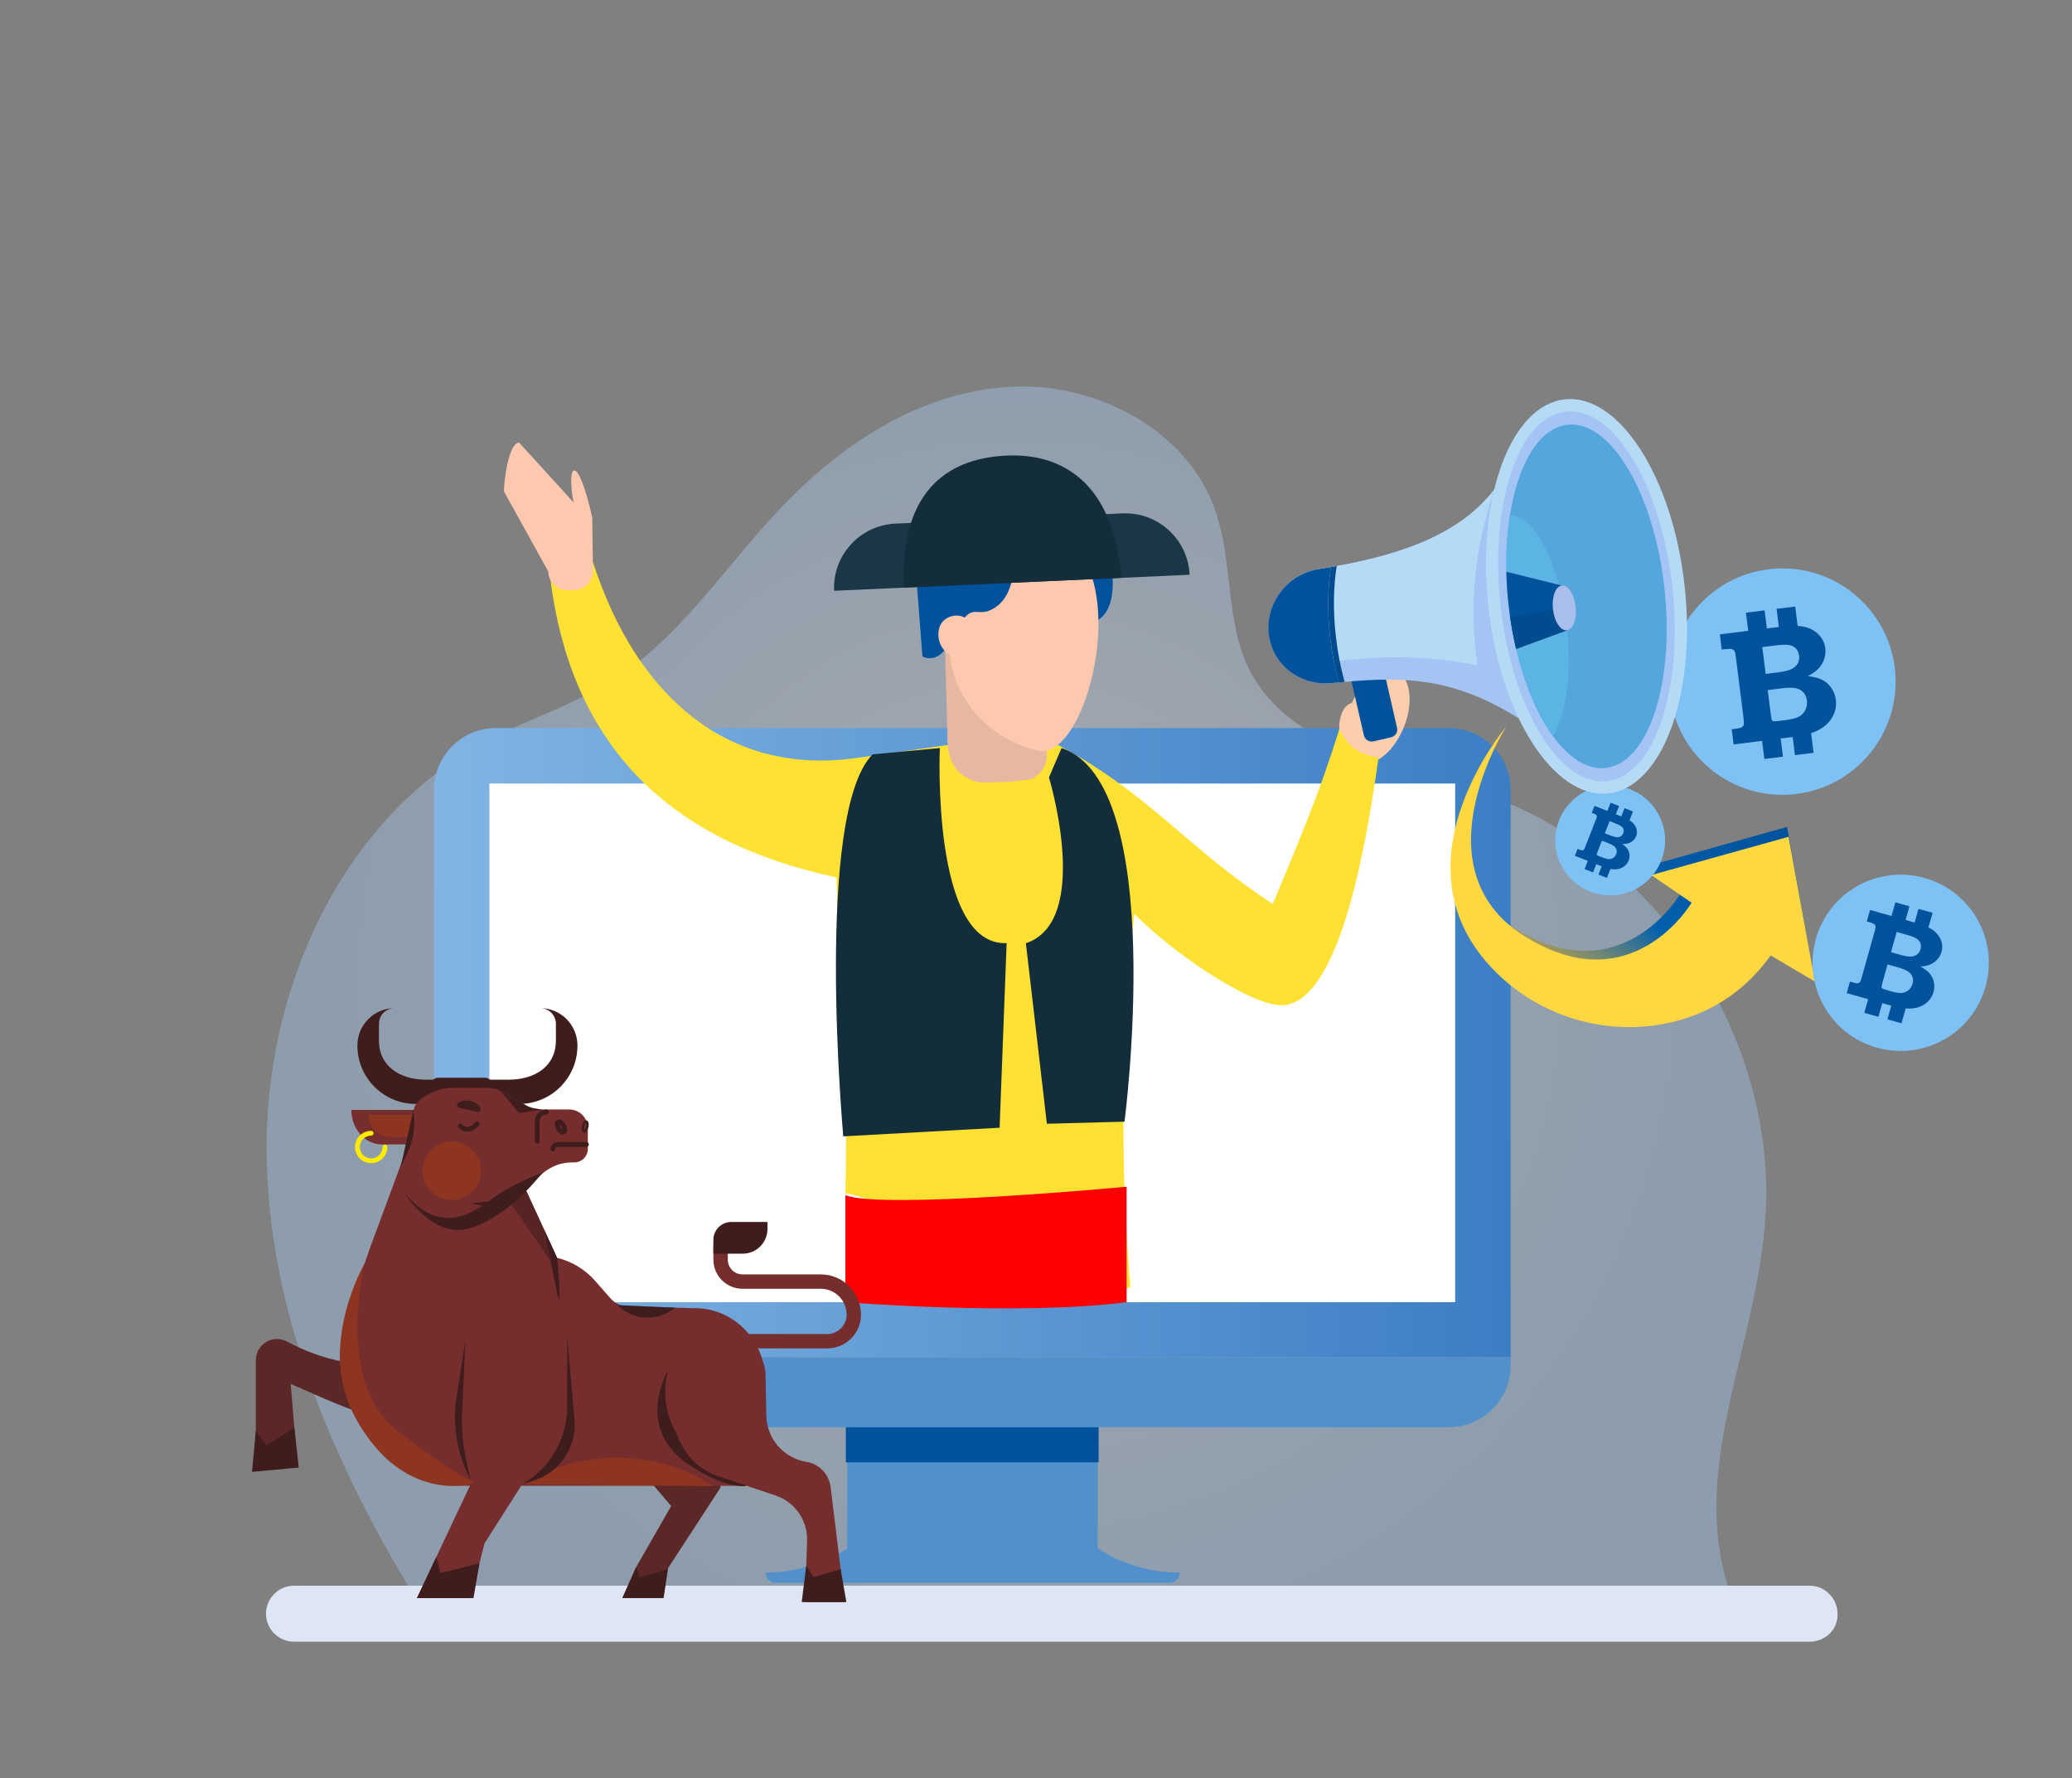 <svg width="296" height="254" viewBox="0 0 296 254" fill="none" xmlns="http://www.w3.org/2000/svg">
<rect x="0" y="0" width="296" height="254" fill="#808080" stroke="none"/>
<g clip-path="url(#clip0_514_193382)">
<path opacity="0.36" d="M58.3 226.5C46.7 207.2 37.8 185.4 38.1 162.8C38.4 140.2 49.2 116.9 69 106.1C75.2 102.8 82 100.7 87.9 96.9C97.4 90.8 103.7 80.8 111.5 72.6C120.1 63.5 131.2 56.2 143.6 55.3C156 54.3 169.5 61.1 173.6 72.9C176.2 80.3 175 88.7 178.5 95.7C184.5 107.5 200.2 109.1 212.6 113.6C236.9 122.3 253.9 148.2 252.2 173.9C251 192.2 241.5 209 246.8 226.5H58.3Z" fill="url(#paint0_radial_514_193382)"/>
<path d="M258.5 234.5H42C39.8 234.5 38 232.7 38 230.5C38 228.3 39.8 226.5 42 226.5H258.5C260.7 226.5 262.5 228.3 262.5 230.5C262.6 232.7 260.8 234.5 258.5 234.5Z" fill="#DEE6F5"/>
<path d="M156.819 221.188V202.937H146.818H131.03H121.029V221.188C117.66 223.348 113.643 224.622 109.345 224.622C109.345 225.443 110.014 226.091 110.813 226.091H121.029H156.84H167.056C167.877 226.091 168.525 225.421 168.525 224.622C164.184 224.622 160.188 223.348 156.819 221.188Z" fill="#5290CC"/>
<path d="M156.947 198.725H120.834V208.877H156.947V198.725Z" fill="#00529C"/>
<path d="M215.806 193.887V112.849C215.806 107.967 211.853 103.993 206.95 103.993H70.856C65.975 103.993 62.001 107.946 62.001 112.849V193.887H215.806Z" fill="url(#paint1_linear_514_193382)"/>
<path d="M215.805 193.887V195.01C215.805 199.892 211.852 203.866 206.949 203.866H70.856C65.974 203.866 62 199.913 62 195.01V193.887H215.805Z" fill="#5290CC"/>
<path d="M207.879 111.92H69.906V186.004H207.879V111.92Z" fill="white"/>
<path d="M259.079 139.416L255.3 118.117L234.305 124.009L239.965 127.786C239.965 127.786 231.517 142.184 216.094 132.434C200.671 122.683 213.674 106.261 213.674 106.261C213.674 106.261 200.371 121.827 213.177 136.831C219.198 143.885 225.965 146.556 235.132 145.152C240.574 144.318 246.649 141.724 251.319 135.222L259.079 139.416Z" fill="url(#paint2_linear_514_193382)"/>
<path d="M259.28 140.211L255.507 119.529L235.854 125.006L241.66 128.939C241.66 128.939 233.153 143.437 217.73 133.686C202.307 123.936 215.184 103.777 215.184 103.777C215.184 103.777 199.425 122.272 212.232 137.277C218.252 144.33 227.601 147.809 236.768 146.404C242.21 145.571 248.284 142.977 252.954 136.475L259.28 140.211Z" fill="#FFD741"/>
<path d="M256.647 113.407C265.508 112.294 271.789 104.208 270.676 95.347C269.563 86.486 261.477 80.205 252.616 81.318C243.755 82.431 237.474 90.517 238.587 99.378C239.7 108.239 247.786 114.52 256.647 113.407Z" fill="#7EC1F4"/>
<path d="M261.526 98.135C261.128 97.611 260.626 97.223 260.021 96.981C259.604 96.806 259.012 96.668 258.251 96.573C258.909 96.253 259.427 95.893 259.799 95.482C260.175 95.068 260.44 94.616 260.602 94.124C260.768 93.63 260.823 93.124 260.758 92.604C260.669 91.892 260.375 91.263 259.878 90.716C259.379 90.171 258.723 89.789 257.9 89.57C257.584 89.484 257.212 89.436 256.805 89.41L256.457 86.636L253.798 86.97L254.123 89.557L252.41 89.772L252.085 87.185L249.424 87.519L249.749 90.106L245.688 90.617L245.961 92.789L246.574 92.712C246.989 92.66 247.278 92.663 247.431 92.721C247.586 92.777 247.705 92.865 247.782 92.987C247.86 93.106 247.926 93.401 247.984 93.867L249.086 102.635C249.144 103.096 249.151 103.389 249.106 103.527C249.062 103.668 248.969 103.78 248.833 103.876C248.697 103.964 248.417 104.035 248.003 104.087L247.39 104.164L247.662 106.334L251.724 105.824L252.049 108.413L254.709 108.079L254.384 105.49L255.898 105.299C255.965 105.291 256.031 105.283 256.095 105.275L256.421 107.864L259.08 107.53L258.727 104.721C259.167 104.579 259.546 104.418 259.864 104.241C260.736 103.759 261.379 103.135 261.794 102.37C262.214 101.602 262.366 100.8 262.262 99.966C262.174 99.272 261.929 98.662 261.526 98.135ZM251.755 92.428L253.478 92.211C254.484 92.085 255.194 92.06 255.601 92.138C256.004 92.211 256.331 92.382 256.572 92.648C256.818 92.918 256.965 93.26 257.016 93.671C257.066 94.068 257 94.431 256.824 94.763C256.641 95.098 256.345 95.365 255.933 95.566C255.519 95.773 254.863 95.933 253.962 96.047L252.239 96.263L251.755 92.428ZM257.844 101.537C257.583 101.964 257.249 102.27 256.821 102.448C256.402 102.626 255.856 102.758 255.188 102.842L254.04 102.986C253.659 103.034 253.422 103.041 253.328 103.012C253.236 102.986 253.167 102.918 253.115 102.819C253.078 102.737 253.02 102.46 252.955 101.975L252.528 98.571L254.561 98.316C255.46 98.203 256.126 98.203 256.584 98.315C257.039 98.425 257.399 98.627 257.652 98.927C257.912 99.219 258.073 99.596 258.132 100.066C258.202 100.617 258.105 101.104 257.844 101.537Z" fill="#00529C"/>
<path d="M268.121 149.648C274.815 151.53 281.767 147.628 283.648 140.934C285.53 134.239 281.628 127.288 274.934 125.406C268.239 123.525 261.287 127.427 259.406 134.121C257.525 140.815 261.427 147.767 268.121 149.648Z" fill="#7EC1F4"/>
<path d="M276.24 140.167C276.112 139.67 275.869 139.24 275.509 138.883C275.262 138.632 274.879 138.354 274.362 138.056C274.931 138.025 275.411 137.923 275.802 137.741C276.197 137.558 276.525 137.313 276.789 137.01C277.058 136.706 277.251 136.359 277.361 135.966C277.512 135.429 277.492 134.888 277.301 134.346C277.108 133.803 276.752 133.331 276.228 132.925C276.027 132.768 275.775 132.621 275.491 132.479L276.08 130.383L274.071 129.819L273.522 131.773L272.228 131.41L272.777 129.455L270.767 128.89L270.218 130.845L267.15 129.983L266.688 131.624L267.152 131.754C267.465 131.842 267.671 131.932 267.764 132.02C267.858 132.107 267.917 132.206 267.935 132.317C267.955 132.426 267.913 132.657 267.814 133.009L265.953 139.633C265.855 139.982 265.772 140.194 265.698 140.28C265.623 140.367 265.523 140.42 265.396 140.447C265.272 140.47 265.05 140.435 264.737 140.347L264.274 140.217L263.813 141.857L266.881 142.719L266.331 144.675L268.341 145.24L268.891 143.284L270.035 143.605C270.085 143.619 270.135 143.633 270.184 143.647L269.634 145.603L271.643 146.167L272.239 144.045C272.598 144.077 272.919 144.076 273.2 144.045C273.971 143.963 274.622 143.71 275.151 143.286C275.684 142.862 276.036 142.333 276.213 141.703C276.36 141.179 276.37 140.667 276.24 140.167ZM270.955 133.117L272.256 133.483C273.016 133.696 273.534 133.893 273.802 134.072C274.069 134.247 274.252 134.468 274.344 134.732C274.439 135 274.441 135.29 274.354 135.6C274.27 135.9 274.112 136.141 273.885 136.326C273.653 136.51 273.36 136.613 273.003 136.632C272.644 136.655 272.125 136.572 271.444 136.381L270.142 136.015L270.955 133.117ZM272.568 141.494C272.252 141.721 271.92 141.84 271.559 141.838C271.205 141.839 270.773 141.769 270.268 141.627L269.401 141.383C269.113 141.302 268.941 141.236 268.883 141.186C268.824 141.14 268.796 141.071 268.788 140.984C268.786 140.914 268.829 140.697 268.929 140.33L269.651 137.758L271.187 138.19C271.866 138.381 272.345 138.582 272.639 138.801C272.932 139.018 273.13 139.272 273.22 139.563C273.318 139.852 273.32 140.171 273.22 140.526C273.104 140.942 272.887 141.262 272.568 141.494Z" fill="#00529C"/>
<path d="M227.163 127.331C231.186 128.91 235.727 126.929 237.305 122.906C238.884 118.883 236.903 114.343 232.881 112.764C228.858 111.185 224.317 113.166 222.738 117.189C221.16 121.211 223.141 125.752 227.163 127.331Z" fill="#7EC1F4"/>
<path d="M232.773 121.972C232.725 121.657 232.601 121.376 232.4 121.133C232.264 120.962 232.044 120.766 231.743 120.55C232.096 120.566 232.4 120.533 232.653 120.445C232.908 120.356 233.126 120.225 233.309 120.054C233.494 119.883 233.634 119.68 233.727 119.444C233.854 119.121 233.875 118.785 233.79 118.438C233.704 118.091 233.514 117.777 233.215 117.493C233.101 117.384 232.954 117.277 232.787 117.172L233.281 115.912L232.074 115.439L231.613 116.613L230.836 116.308L231.297 115.133L230.089 114.659L229.628 115.834L227.784 115.11L227.397 116.097L227.676 116.206C227.864 116.28 227.986 116.348 228.038 116.408C228.09 116.468 228.121 116.533 228.125 116.602C228.131 116.671 228.09 116.811 228.007 117.023L226.445 121.003C226.363 121.213 226.298 121.339 226.247 121.387C226.196 121.437 226.13 121.463 226.05 121.472C225.972 121.478 225.837 121.443 225.649 121.369L225.371 121.26L224.984 122.245L226.827 122.969L226.366 124.144L227.574 124.618L228.035 123.443L228.723 123.713C228.753 123.725 228.783 123.736 228.812 123.748L228.351 124.923L229.558 125.397L230.058 124.122C230.278 124.163 230.477 124.183 230.653 124.181C231.135 124.178 231.552 124.062 231.906 123.833C232.262 123.604 232.512 123.299 232.661 122.92C232.784 122.605 232.822 122.289 232.773 121.972ZM229.943 117.285L230.725 117.591C231.181 117.771 231.489 117.925 231.644 118.052C231.798 118.176 231.898 118.325 231.938 118.493C231.98 118.665 231.963 118.845 231.89 119.031C231.819 119.211 231.707 119.35 231.555 119.451C231.4 119.55 231.213 119.595 230.991 119.585C230.767 119.577 230.451 119.494 230.042 119.333L229.26 119.026L229.943 117.285ZM230.42 122.565C230.211 122.686 229.998 122.738 229.775 122.715C229.556 122.693 229.293 122.623 228.99 122.504L228.469 122.3C228.296 122.232 228.193 122.18 228.16 122.146C228.127 122.113 228.114 122.069 228.114 122.015C228.117 121.971 228.157 121.84 228.242 121.619L228.848 120.074L229.771 120.436C230.179 120.596 230.463 120.75 230.631 120.904C230.799 121.056 230.905 121.226 230.943 121.411C230.986 121.596 230.967 121.793 230.883 122.006C230.785 122.257 230.632 122.441 230.42 122.565Z" fill="#00529C"/>
<path d="M227.163 127.331C231.186 128.91 235.727 126.929 237.305 122.906C238.884 118.883 236.903 114.343 232.881 112.764C228.858 111.185 224.317 113.166 222.738 117.189C221.16 121.211 223.141 125.752 227.163 127.331Z" fill="#7EC1F4"/>
<path d="M232.773 121.972C232.725 121.657 232.601 121.376 232.4 121.133C232.264 120.962 232.044 120.766 231.743 120.55C232.096 120.566 232.4 120.533 232.653 120.445C232.908 120.356 233.126 120.225 233.309 120.054C233.494 119.883 233.634 119.68 233.727 119.444C233.854 119.121 233.875 118.785 233.79 118.438C233.704 118.091 233.514 117.777 233.215 117.493C233.101 117.384 232.954 117.277 232.787 117.172L233.281 115.912L232.074 115.439L231.613 116.613L230.836 116.308L231.297 115.133L230.089 114.659L229.628 115.834L227.784 115.11L227.397 116.097L227.676 116.206C227.864 116.28 227.986 116.348 228.038 116.408C228.09 116.468 228.121 116.533 228.125 116.602C228.131 116.671 228.09 116.811 228.007 117.023L226.445 121.003C226.363 121.213 226.298 121.339 226.247 121.387C226.196 121.437 226.13 121.463 226.05 121.472C225.972 121.478 225.837 121.443 225.649 121.369L225.371 121.26L224.984 122.245L226.827 122.969L226.366 124.144L227.574 124.618L228.035 123.443L228.723 123.713C228.753 123.725 228.783 123.736 228.812 123.748L228.351 124.923L229.558 125.397L230.058 124.122C230.278 124.163 230.477 124.183 230.653 124.181C231.135 124.178 231.552 124.062 231.906 123.833C232.262 123.604 232.512 123.299 232.661 122.92C232.784 122.605 232.822 122.289 232.773 121.972ZM229.943 117.285L230.725 117.591C231.181 117.771 231.489 117.925 231.644 118.052C231.798 118.176 231.898 118.325 231.938 118.493C231.98 118.665 231.963 118.845 231.89 119.031C231.819 119.211 231.707 119.35 231.555 119.451C231.4 119.55 231.213 119.595 230.991 119.585C230.767 119.577 230.451 119.494 230.042 119.333L229.26 119.026L229.943 117.285ZM230.42 122.565C230.211 122.686 229.998 122.738 229.775 122.715C229.556 122.693 229.293 122.623 228.99 122.504L228.469 122.3C228.296 122.232 228.193 122.18 228.16 122.146C228.127 122.113 228.114 122.069 228.114 122.015C228.117 121.971 228.157 121.84 228.242 121.619L228.848 120.074L229.771 120.436C230.179 120.596 230.463 120.75 230.631 120.904C230.799 121.056 230.905 121.226 230.943 121.411C230.986 121.596 230.967 121.793 230.883 122.006C230.785 122.257 230.632 122.441 230.42 122.565Z" fill="#00529C"/>
<path d="M233.341 107.649C236.754 105.158 237.502 100.372 235.011 96.959C232.52 93.546 227.734 92.798 224.321 95.289C220.908 97.779 220.16 102.565 222.651 105.978C225.142 109.392 229.928 110.139 233.341 107.649Z" fill="#7EC1F4"/>
<path d="M231.862 100.209C231.577 100.083 231.28 100.038 230.974 100.076C230.761 100.099 230.485 100.177 230.148 100.313C230.347 100.029 230.479 99.762 230.539 99.507C230.599 99.249 230.606 99.001 230.56 98.76C230.516 98.518 230.423 98.296 230.276 98.095C230.076 97.821 229.811 97.628 229.48 97.515C229.148 97.404 228.789 97.396 228.398 97.494C228.248 97.531 228.083 97.596 227.908 97.678L227.129 96.61L226.104 97.358L226.832 98.354L226.172 98.835L225.445 97.839L224.42 98.587L225.147 99.583L223.583 100.725L224.194 101.562L224.43 101.389C224.589 101.273 224.71 101.208 224.787 101.197C224.863 101.185 224.933 101.194 224.993 101.226C225.052 101.258 225.147 101.365 225.278 101.544L227.743 104.922C227.872 105.099 227.943 105.219 227.955 105.286C227.969 105.355 227.957 105.422 227.922 105.493C227.886 105.561 227.786 105.654 227.627 105.771L227.391 105.943L228.001 106.779L229.565 105.637L230.293 106.635L231.318 105.887L230.59 104.89L231.173 104.464C231.199 104.445 231.224 104.427 231.249 104.409L231.977 105.406L233.001 104.658L232.211 103.576C232.361 103.417 232.481 103.263 232.572 103.117C232.823 102.718 232.946 102.312 232.942 101.901C232.94 101.487 232.82 101.12 232.585 100.799C232.39 100.531 232.149 100.335 231.862 100.209ZM226.509 100.085L227.173 99.6C227.56 99.318 227.849 99.144 228.035 99.084C228.218 99.022 228.393 99.017 228.554 99.072C228.717 99.128 228.857 99.236 228.972 99.394C229.083 99.547 229.139 99.713 229.143 99.89C229.144 100.071 229.082 100.249 228.958 100.427C228.834 100.607 228.599 100.824 228.252 101.077L227.588 101.562L226.509 100.085ZM231.117 102.461C231.106 102.697 231.038 102.9 230.902 103.072C230.769 103.242 230.573 103.421 230.316 103.609L229.874 103.932C229.727 104.039 229.631 104.097 229.585 104.106C229.541 104.116 229.497 104.104 229.453 104.075C229.419 104.049 229.331 103.948 229.193 103.762L228.236 102.451L229.02 101.879C229.366 101.627 229.642 101.474 229.857 101.415C230.07 101.357 230.266 101.358 230.439 101.424C230.614 101.486 230.767 101.605 230.899 101.786C231.054 101.998 231.125 102.222 231.117 102.461Z" fill="#00529C"/>
<path fill-rule="evenodd" clip-rule="evenodd" d="M199.552 95.898C197.541 94.899 194.677 96.92 193.119 100.419C191.974 100.668 191.192 102.371 191.338 104.416C191.459 106.11 192.182 107.544 193.097 108.1C193.338 108.392 193.622 108.625 193.95 108.788C195.98 109.797 198.879 107.729 200.426 104.169C201.973 100.61 201.582 96.907 199.552 95.898Z" fill="#FDCEAE"/>
<path fill-rule="evenodd" clip-rule="evenodd" d="M136.898 106.202L122.345 108.269C103.87 110.891 90.846 99.288 84.737 80.374C83.011 81.98 80.966 82.662 78.583 82.365C81.519 106.356 95.317 120.154 119.49 125.319C120.093 144.112 121.225 151.944 120.768 170.412C134.191 173.375 147.683 186.227 161.483 183.904C159.917 165.142 160.292 148.71 162.026 130.53C168.257 136.782 179.713 144.284 183.747 143.545C190.875 142.238 194.693 124.334 196.937 108.173C194.283 107.936 192.446 106.542 191.338 104.116C188.567 113.143 185.344 120.662 181.827 129.129C168.92 120.67 164.1 113.004 149.429 105.507L136.898 106.202Z" fill="#FFE133"/>
<path fill-rule="evenodd" clip-rule="evenodd" d="M193.073 97.315L197.81 96.231L199.578 103.955C199.718 104.566 199.333 105.179 198.723 105.319L196.204 105.895C195.594 106.035 194.981 105.65 194.841 105.04L193.073 97.315Z" fill="#00529C"/>
<path fill-rule="evenodd" clip-rule="evenodd" d="M188.381 81.29C199.187 79.599 208.311 76.679 213.465 69.925L224.082 93.966L216.96 102.607C206.847 96.285 199.501 96.685 190.188 97.572C185.745 97.995 181.738 94.992 181.246 90.557C181.073 88.998 181.359 87.476 181.993 86.126L181.994 86.123C182.018 86.073 182.042 86.023 182.067 85.974L182.076 85.955C182.23 85.645 182.402 85.345 182.592 85.057L182.594 85.054C182.623 85.01 182.652 84.966 182.682 84.923L182.698 84.899C182.727 84.858 182.755 84.817 182.784 84.777L182.801 84.753C182.832 84.711 182.863 84.668 182.894 84.626L182.899 84.62C182.932 84.576 182.965 84.532 182.999 84.489L183.015 84.468C183.151 84.294 183.294 84.126 183.443 83.963L183.458 83.946L183.548 83.85L183.591 83.805L183.671 83.724L183.724 83.67L183.802 83.593L183.854 83.543L183.937 83.465L183.99 83.416C184.019 83.39 184.047 83.364 184.076 83.338L184.116 83.303C184.148 83.275 184.18 83.247 184.212 83.219C184.257 83.181 184.302 83.143 184.347 83.106L184.434 83.036L184.494 82.989L184.577 82.925L184.643 82.874L184.729 82.811L184.792 82.765L184.881 82.703L184.952 82.654L185.028 82.602L185.122 82.54L185.184 82.5C185.217 82.479 185.251 82.458 185.285 82.437L185.349 82.398C185.384 82.376 185.42 82.356 185.455 82.335L185.508 82.304L185.509 82.303L185.554 82.278C185.595 82.255 185.635 82.232 185.676 82.21L185.73 82.181L185.841 82.123L185.911 82.087L186.014 82.035L186.085 82.002L186.184 81.955L186.261 81.92C186.295 81.904 186.33 81.889 186.364 81.875L186.436 81.844C186.475 81.827 186.514 81.811 186.554 81.795L186.611 81.772C186.654 81.755 186.698 81.738 186.741 81.722L186.796 81.701L186.798 81.7C186.855 81.68 186.911 81.66 186.968 81.64L186.971 81.639L187.043 81.615C187.08 81.603 187.118 81.59 187.156 81.578L187.23 81.555C187.268 81.544 187.305 81.532 187.343 81.522L187.423 81.499L187.529 81.47L187.609 81.449L187.73 81.419L187.795 81.404C187.839 81.393 187.884 81.383 187.929 81.374L187.989 81.361C188.033 81.352 188.077 81.343 188.121 81.335L188.187 81.322C188.252 81.311 188.316 81.3 188.381 81.29Z" fill="#A4C4F4"/>
<path fill-rule="evenodd" clip-rule="evenodd" d="M188.381 81.29C199.187 79.599 208.311 76.679 213.465 69.925C210.665 78.301 209.775 86.676 211.087 95.052C204.242 93.612 197.396 93.626 190.551 94.47L185.521 82.297L185.554 82.278C185.595 82.255 185.635 82.232 185.676 82.21L185.73 82.181L185.841 82.123L185.911 82.087L186.014 82.035L186.085 82.002L186.184 81.955L186.261 81.92C186.295 81.904 186.33 81.889 186.364 81.875L186.436 81.844C186.475 81.827 186.514 81.811 186.554 81.795L186.611 81.772C186.654 81.755 186.698 81.738 186.741 81.722L186.796 81.701L186.798 81.7C186.855 81.68 186.911 81.66 186.968 81.64L186.971 81.639L187.043 81.615C187.08 81.603 187.118 81.59 187.156 81.578L187.23 81.555C187.268 81.544 187.305 81.532 187.343 81.522L187.423 81.499L187.529 81.47L187.609 81.449L187.73 81.419L187.795 81.404C187.839 81.393 187.884 81.383 187.929 81.374L187.989 81.361C188.033 81.352 188.077 81.343 188.121 81.335L188.187 81.322C188.252 81.311 188.316 81.3 188.381 81.29Z" fill="#B5DAF6"/>
<path fill-rule="evenodd" clip-rule="evenodd" d="M188.381 81.29C188.968 81.198 189.551 81.102 190.128 81.003C189.676 83.879 189.604 87.291 190.006 90.911C190.265 93.253 190.7 95.467 191.264 97.471C190.908 97.503 190.548 97.536 190.188 97.572C185.745 97.995 181.738 94.992 181.246 90.557C180.753 86.121 183.972 81.98 188.381 81.29Z" fill="#00529C"/>
<path fill-rule="evenodd" clip-rule="evenodd" d="M223.519 57.044C231.257 56.185 238.928 68.087 240.653 83.629C242.378 99.17 237.503 112.465 229.765 113.324C222.028 114.183 214.356 102.28 212.632 86.739C210.907 71.198 215.781 57.902 223.519 57.044Z" fill="#B5DAF6"/>
<path fill-rule="evenodd" clip-rule="evenodd" d="M223.712 58.781C230.49 58.029 237.297 69.24 238.915 83.822C240.534 98.403 236.351 110.834 229.573 111.586C222.795 112.339 215.988 101.128 214.369 86.546C212.751 71.964 216.934 59.534 223.712 58.781Z" fill="#A4C4F4"/>
<path d="M229.363 109.701C235.509 109.019 239.273 97.489 237.77 83.949C236.267 70.408 230.067 59.985 223.921 60.667C217.776 61.349 214.012 72.878 215.515 86.419C217.018 99.959 223.218 110.383 229.363 109.701Z" fill="#54A6DD"/>
<path fill-rule="evenodd" clip-rule="evenodd" d="M221.849 105.144C218.789 100.937 216.378 94.192 215.515 86.419C215.002 81.798 215.103 77.411 215.702 73.61C219.212 73.526 222.814 80.6 223.82 89.666C224.555 96.292 223.704 102.184 221.849 105.144Z" fill="#5CB4E5"/>
<path fill-rule="evenodd" clip-rule="evenodd" d="M223.118 83.64L215.198 81.667C215.232 83.212 215.335 84.801 215.515 86.419C215.757 88.602 216.122 90.704 216.589 92.692L223.858 90.027L223.118 83.64Z" fill="#00529C"/>
<path fill-rule="evenodd" clip-rule="evenodd" d="M215.727 88.087L223.488 86.834L223.859 90.027L216.589 92.692C216.243 91.215 215.952 89.676 215.727 88.087Z" fill="#014B8F"/>
<path fill-rule="evenodd" clip-rule="evenodd" d="M223.118 83.64C224.015 83.541 224.9 84.891 225.096 86.655C225.292 88.42 224.724 89.931 223.827 90.031C222.93 90.13 222.045 88.78 221.849 87.016C221.653 85.251 222.221 83.74 223.118 83.64Z" fill="#AABEEB"/>
<path fill-rule="evenodd" clip-rule="evenodd" d="M190.958 80.856C190.498 83.743 190.422 87.176 190.827 90.82C191.087 93.168 191.523 95.388 192.09 97.397C191.817 97.421 191.541 97.446 191.264 97.471C190.7 95.467 190.266 93.253 190.006 90.911C189.604 87.291 189.676 83.878 190.128 81.002C190.406 80.954 190.683 80.906 190.958 80.856Z" fill="#014B8F"/>
<path d="M82.025 84.3L81.082 84.313C79.586 84.333 78.345 83.126 78.325 81.629L72 70.207C71.98 68.71 72.667 63.243 74.163 63.223L81.93 71.765C80.862 65.944 82.553 64.698 84.605 73.922L84.709 81.543C84.729 83.039 83.521 84.28 82.025 84.3Z" fill="#FEC8AE"/>
<path d="M120.768 170.712V186.003C120.768 186.003 145.5 188 160.945 186.003V169.512C160.945 169.512 125.865 172.811 120.768 170.712Z" fill="#FF0000"/>
<path d="M146.554 134.732L149.552 160.518L160.646 160.218C160.646 160.218 166.942 111.945 151.651 106.848L149.852 111.046C149.852 111.046 156.066 131.561 146.554 134.732Z" fill="#142D3A"/>
<path d="M143.805 134.715L142.803 161.083L120.468 162.317C120.468 162.317 116.271 116.143 124.666 107.748L134.261 106.848C134.261 106.848 133.013 135.16 143.805 134.715Z" fill="#142D3A"/>
<path d="M149.001 105.676C149.001 105.676 151.028 109.339 147.307 111.303L144.362 111.656L140.53 111.787C140.53 111.787 134.907 111.799 135.368 104.708C135.828 97.617 149.001 105.676 149.001 105.676Z" fill="#E6B8A1"/>
<path d="M134.973 91.592L135.305 103.84C135.407 107.608 138.756 110.454 142.491 109.947C145.697 109.512 148.061 106.731 147.973 103.497L147.604 89.878L134.973 91.592Z" fill="#E6B8A1"/>
<path d="M149.719 106.334L149.338 92.299L136.32 94.064L136.663 106.688" fill="#E6B8A1"/>
<path d="M150.282 78.943C152.267 77.836 154.622 77.756 156.653 78.731C157.856 79.309 158.898 81.068 158.956 82.642C159.092 86.335 158.002 88.163 156.207 88.918C154.757 89.527 154.153 88.422 152.939 90.061C152.354 90.851 151.756 91.673 151.292 92.571C150.669 93.779 149.452 94.314 148.357 93.811C148.154 91.399 147.951 88.987 147.748 86.575C147.571 84.471 147.45 82.12 148.544 80.478C148.999 79.795 149.626 79.31 150.282 78.943Z" fill="#00529C"/>
<path d="M148.361 107.227C153.835 108.346 159.111 92.138 155.988 82.388L144.5 82.738C144.244 82.691 143.991 82.625 143.738 82.563C139.834 81.615 135.996 84.611 135.609 89.018C135.323 92.265 135.665 95.611 137.218 98.681C140.192 104.562 145.656 106.674 148.361 107.227Z" fill="#FEC8AE"/>
<path d="M134.158 73.673C136.612 72.175 139.523 72.067 142.034 73.386C143.52 74.166 144.809 76.545 144.881 78.672C145.049 83.663 143.702 86.135 141.482 87.155C139.69 87.979 138.943 86.485 137.443 88.7C136.72 89.769 135.98 90.879 135.407 92.093C134.636 93.726 133.132 94.449 131.778 93.769C131.527 90.509 131.276 87.248 131.025 83.988C130.806 81.144 130.657 77.966 132.009 75.747C132.572 74.823 133.347 74.168 134.158 73.673Z" fill="#00529C"/>
<path d="M139.163 90.314C139.423 92.055 137.836 93.996 136.117 93.617C134.771 93.321 133.976 91.804 134.059 90.429C134.08 90.074 134.147 89.721 134.286 89.394C134.851 88.063 136.717 87.495 137.928 88.285C138.611 88.731 139.042 89.507 139.163 90.314Z" fill="#FEC8AE"/>
<path d="M169.94 82.097L119.156 84.386V84.386C118.927 79.317 122.851 75.024 127.919 74.795L160.35 73.334C165.418 73.105 169.712 77.028 169.94 82.097Z" fill="#1A3647"/>
<path d="M160.19 82.536C159.106 69.106 151.886 64.585 143.461 65.091C135.036 65.597 128.558 70.474 129.089 83.938L160.19 82.536Z" fill="#142D3A"/>
<path d="M66.775 154.222V157.684H74.166C78.764 157.684 82.492 153.956 82.492 149.358V149.331C82.492 146.387 80.105 144 77.161 144C78.406 144 79.415 145.009 79.415 146.253V148.608C79.415 152.342 76.388 154.222 72.655 154.222H66.775Z" fill="#3F1D1D"/>
<path d="M66.775 154.222V157.684H59.383C54.785 157.684 51.057 153.956 51.057 149.358V149.331C51.057 146.387 53.444 144 56.388 144C55.144 144 54.135 145.009 54.135 146.253V148.608C54.135 152.342 57.161 154.222 60.894 154.222H66.775Z" fill="#3F1D1D"/>
<path d="M69.28 157.684H62.601C62.039 157.684 61.584 157.229 61.584 156.667V154.957C61.584 154.396 62.039 153.941 62.601 153.941H69.28C69.841 153.941 70.296 154.396 70.296 154.957V156.667C70.296 157.229 69.841 157.684 69.28 157.684Z" fill="#3F1D1D"/>
<path d="M90.391 208.658L95.88 215.125L90.772 224.036L88.924 228.22H94.793L95.445 223.982L102.944 212.462L100.281 204.528L90.391 208.658Z" fill="#5B2727"/>
<path d="M90.904 223.838L88.924 228.269H94.772L95.391 224.161L91.364 225.315L90.904 223.838Z" fill="#3F1D1D"/>
<path d="M53.477 195.187L50.571 194.778C47.224 194.307 43.988 193.242 41.017 191.632H41.017C38.999 190.539 36.547 192 36.547 194.294V208.258C36.547 209.014 37.16 209.627 37.917 209.627H40.7C41.681 209.627 42.453 208.788 42.371 207.81L41.527 197.676L45.197 199.285C48.782 200.856 53.104 202.688 57.008 202.958L57.834 202.158L53.477 195.187Z" fill="#5B2727"/>
<path d="M36.547 204.366L36 210.242L42.684 209.627L42.05 203.962L38.053 206.447" fill="#3F1D1D"/>
<path d="M123 187.784C123 184.613 120.42 182.034 117.25 182.034H106.071C104.913 182.034 103.97 181.091 103.97 179.933V178.003C103.97 177.436 103.511 176.977 102.944 176.977C102.377 176.977 101.918 177.436 101.918 178.003V179.933C101.918 182.223 103.781 184.086 106.071 184.086H117.25C119.288 184.086 120.947 185.745 120.947 187.784C120.947 189.309 119.706 190.551 118.181 190.551H107.005C106.996 190.551 106.988 190.553 106.979 190.553C105.188 188.361 102.539 186.94 99.552 186.867L89.721 186.629C88.757 186.606 87.844 186.175 87.197 185.436L85.035 182.973C83.588 181.324 81.688 180.172 79.59 179.672H79.59L75.028 169.741C75.043 169.729 75.059 169.719 75.073 169.706L76.926 168.191C78.147 166.823 79.894 166.04 81.729 166.04H82.037C83.108 166.04 83.977 165.172 83.977 164.1V161.139C83.977 159.668 82.784 158.475 81.313 158.475H77.454C76.599 158.475 75.76 158.246 75.023 157.813L72.066 156.076C71.293 155.622 70.413 155.383 69.516 155.383H64.438C62.608 155.383 59.4 156.75 59.084 158.538H50.195C50.195 161.265 52.159 163.475 54.583 163.475H58.154L57.945 164.555L57.925 164.549L52.847 178.291L49.596 187.578C45.563 199.645 54.231 212.226 66.578 212.226H67.13L59.563 228.268H67.229L69.223 220.448L74.455 212.226H96.392H106.652L110.801 213.618C113.562 214.544 115.39 217.172 115.297 220.083L115.018 228.836H120.67L118.658 212.409C118.433 210.573 117.023 209.106 115.197 208.809C111.947 208.281 109.538 205.505 109.475 202.212L109.362 196.326C109.349 195.654 109.21 195.016 108.978 194.425C108.805 193.79 108.568 193.183 108.287 192.603H118.181C120.838 192.603 123 190.441 123 187.784Z" fill="#762D2D"/>
<path d="M74.462 212.015L76.73 210.888C84.687 206.936 94.125 207.398 101.659 212.107L101.911 212.265L74.462 212.015Z" fill="#8E3521"/>
<path d="M62.316 222.431L59.563 228.268H67.641L68.497 223.297L62.933 224.693L62.316 222.431Z" fill="#3F1D1D"/>
<path d="M52.079 180.484C52.079 180.484 47.861 197.487 56.654 204.269C65.447 211.05 67.641 211.613 67.641 211.613L67.229 212.015C67.229 212.015 56.779 214.842 50.281 201.479C45.546 191.742 52.079 180.484 52.079 180.484Z" fill="#8E3521"/>
<path d="M81.029 191.008V200.918C81.029 205.504 78.572 209.739 74.589 212.015L76.219 211.501C79.737 210.392 82.13 207.13 82.13 203.44L81.029 191.008Z" fill="#3F1D1D"/>
<path d="M77.78 175.731C77.78 175.731 78.508 179.336 79.474 184.166C80.44 188.995 79.59 179.672 79.59 179.672L77.78 175.731Z" fill="#3F1D1D"/>
<path d="M67.208 211.441L66.523 208.126C66.091 206.032 65.921 203.892 66.019 201.756L66.483 191.577L65.103 200.273C64.731 203.656 65.264 207.077 66.649 210.185L67.208 211.441Z" fill="#3F1D1D"/>
<path d="M88.187 186.419C90.278 188.499 93.55 188.802 95.988 187.142L96.501 186.794L88.187 186.419Z" fill="#3F1D1D"/>
<path d="M97.269 206.166L96.181 203.896C94.961 201.353 94.705 198.478 95.417 195.791C95.417 195.791 95.417 195.79 95.417 195.79C95.417 195.79 90.458 204.004 98.55 209.319C103.682 212.69 106.439 212.265 106.439 212.265L106.614 212.213L102.582 210.86C100.25 210.078 98.333 208.384 97.269 206.166Z" fill="#3F1D1D"/>
<path d="M115.184 223.625L114.528 228.836H120.911L120.097 224.156L116.203 225.261L115.184 223.625Z" fill="#3F1D1D"/>
<path d="M106.107 179.074H101.911V177.102C101.911 175.691 103.055 174.546 104.467 174.546H109.638V175.543C109.638 177.493 108.057 179.074 106.107 179.074Z" fill="#3F1D1D"/>
<path d="M59.056 159.233H52.67C52.67 160.984 54.086 162.403 55.832 162.403H58.618L59.056 159.233Z" fill="#8E3521"/>
<path d="M67.493 170.19C69.127 168.556 69.127 165.907 67.493 164.274C65.86 162.64 63.211 162.64 61.577 164.274C59.943 165.907 59.943 168.556 61.577 170.19C63.211 171.824 65.859 171.824 67.493 170.19Z" fill="#8E3521"/>
<path d="M64.535 170.703C66.649 170.703 68.362 168.99 68.362 166.876C68.362 164.762 66.649 163.049 64.535 163.049C62.421 163.049 60.708 164.762 60.708 166.876C60.708 168.99 62.421 170.703 64.535 170.703Z" fill="#8E3521"/>
<path d="M53.026 166.149C51.752 166.149 50.715 165.112 50.715 163.838C50.715 162.564 51.752 161.527 53.026 161.527C53.215 161.527 53.368 161.68 53.368 161.869C53.368 162.058 53.215 162.212 53.026 162.212C52.129 162.212 51.399 162.941 51.399 163.838C51.399 164.735 52.129 165.464 53.026 165.464C53.923 165.464 54.652 164.735 54.652 163.838C54.652 163.649 54.805 163.496 54.994 163.496C55.183 163.496 55.336 163.649 55.336 163.838C55.336 165.112 54.3 166.149 53.026 166.149Z" fill="#FFEC00"/>
<path d="M69.795 171.594L67.257 171.902L68.926 172.214C65.656 174.41 61.74 175.315 57.741 170.281C57.741 170.281 61.682 176.966 66.978 175.472C72.855 173.815 77.454 167.504 77.454 167.504C77.454 167.504 73.221 169.006 69.795 171.594Z" fill="#3F1D1D"/>
<path opacity="0.56" d="M73.088 172.048L78.673 180.168L77.849 175.882L75.127 169.999L73.088 172.048Z" fill="#3F1D1D"/>
<path d="M66.803 161.648C66.033 161.648 65.511 161.09 65.49 161.066C65.362 160.927 65.371 160.71 65.51 160.583C65.648 160.456 65.864 160.464 65.992 160.602C65.995 160.606 66.347 160.98 66.839 160.963C67.198 160.949 67.557 160.722 67.907 160.287C68.025 160.14 68.24 160.116 68.388 160.235C68.535 160.353 68.558 160.568 68.44 160.715C67.958 161.315 67.425 161.629 66.856 161.647C66.838 161.648 66.82 161.648 66.803 161.648Z" fill="#3F1D1D"/>
<path d="M68.368 158.813C68.141 158.854 67.881 158.766 67.624 158.695C67.368 158.619 67.108 158.548 66.88 158.495C66.652 158.441 66.388 158.389 66.124 158.343C65.862 158.293 65.589 158.255 65.407 158.119C65.231 157.99 65.206 157.735 65.507 157.497C65.791 157.264 66.433 157.089 67.189 157.264C67.943 157.443 68.431 157.883 68.573 158.216C68.727 158.56 68.585 158.777 68.368 158.813Z" fill="#3F1D1D"/>
<path d="M80.425 162.063C80.282 162.063 80.131 162.015 79.983 161.921C79.792 161.798 79.612 161.601 79.476 161.366C79.141 160.785 79.176 160.203 79.559 159.982C79.77 159.86 80.037 159.884 80.293 160.047C80.484 160.169 80.665 160.366 80.8 160.601C80.936 160.836 81.016 161.091 81.027 161.318C81.04 161.621 80.927 161.864 80.717 161.986C80.628 162.037 80.529 162.063 80.425 162.063ZM79.934 160.63C79.94 160.719 79.973 160.859 80.068 161.024C80.163 161.189 80.269 161.287 80.342 161.338C80.335 161.249 80.303 161.108 80.207 160.944V160.943C80.112 160.778 80.007 160.68 79.934 160.63Z" fill="#3F1D1D"/>
<path d="M83.479 161.745C83.455 161.745 83.43 161.742 83.406 161.737C83.319 161.717 83.167 161.64 83.115 161.352C83.085 161.188 83.096 160.985 83.143 160.78C83.19 160.576 83.27 160.389 83.369 160.255C83.541 160.019 83.712 160.017 83.799 160.037C83.884 160.056 84.037 160.133 84.088 160.421C84.118 160.585 84.108 160.788 84.061 160.993C83.974 161.37 83.758 161.745 83.479 161.745ZM83.709 160.364C83.689 160.383 83.55 160.54 83.476 160.858C83.403 161.175 83.459 161.378 83.495 161.409C83.514 161.39 83.654 161.233 83.727 160.916C83.801 160.598 83.744 160.395 83.709 160.364Z" fill="#3F1D1D"/>
<path d="M78.976 164.477C78.787 164.477 78.634 164.324 78.634 164.135C78.634 163.582 79.084 163.133 79.636 163.133H83.78C83.969 163.133 84.123 163.286 84.123 163.475C84.123 163.664 83.969 163.817 83.78 163.817H79.636C79.461 163.817 79.318 163.96 79.318 164.135C79.318 164.324 79.165 164.477 78.976 164.477Z" fill="#3F1D1D"/>
<path d="M71.471 155.778L74.162 158.992L77.454 158.475L76.351 158.317C75.912 158.254 75.489 158.107 75.105 157.885L71.471 155.778Z" fill="#3F1D1D"/>
<path d="M59.056 158.539V158.539C59.405 160.667 59.091 162.852 58.157 164.796L57.233 166.719L59.056 158.539Z" fill="#3F1D1D"/>
<path d="M76.737 163.391C76.548 163.391 76.395 163.238 76.395 163.049V160.151C76.395 159.231 77.144 158.481 78.066 158.481C78.254 158.481 78.408 158.634 78.408 158.823C78.408 159.012 78.254 159.165 78.066 159.165C77.522 159.165 77.079 159.608 77.079 160.151V163.049C77.079 163.238 76.926 163.391 76.737 163.391Z" fill="#3F1D1D"/>
</g>
<defs>
<radialGradient id="paint0_radial_514_193382" cx="0" cy="0" r="1" gradientUnits="userSpaceOnUse" gradientTransform="translate(145.205 140.852) scale(96.976 96.976)">
<stop stop-color="#F6F7FC"/>
<stop offset="0.374" stop-color="#D3E6FC"/>
<stop offset="0.777" stop-color="#B2D7FC"/>
<stop offset="1" stop-color="#A6D1FC"/>
</radialGradient>
<linearGradient id="paint1_linear_514_193382" x1="62.017" y1="148.955" x2="215.797" y2="148.955" gradientUnits="userSpaceOnUse">
<stop stop-color="#82B4E3"/>
<stop offset="1" stop-color="#3C7EC4"/>
</linearGradient>
<linearGradient id="paint2_linear_514_193382" x1="222.539" y1="144.372" x2="243.934" y2="110.86" gradientUnits="userSpaceOnUse">
<stop stop-color="#FFB92C"/>
<stop offset="0.445" stop-color="#0160AD"/>
<stop offset="1" stop-color="#00529C"/>
</linearGradient>
<clipPath id="clip0_514_193382">
<rect width="296" height="254" fill="white"/>
</clipPath>
</defs>
</svg>
